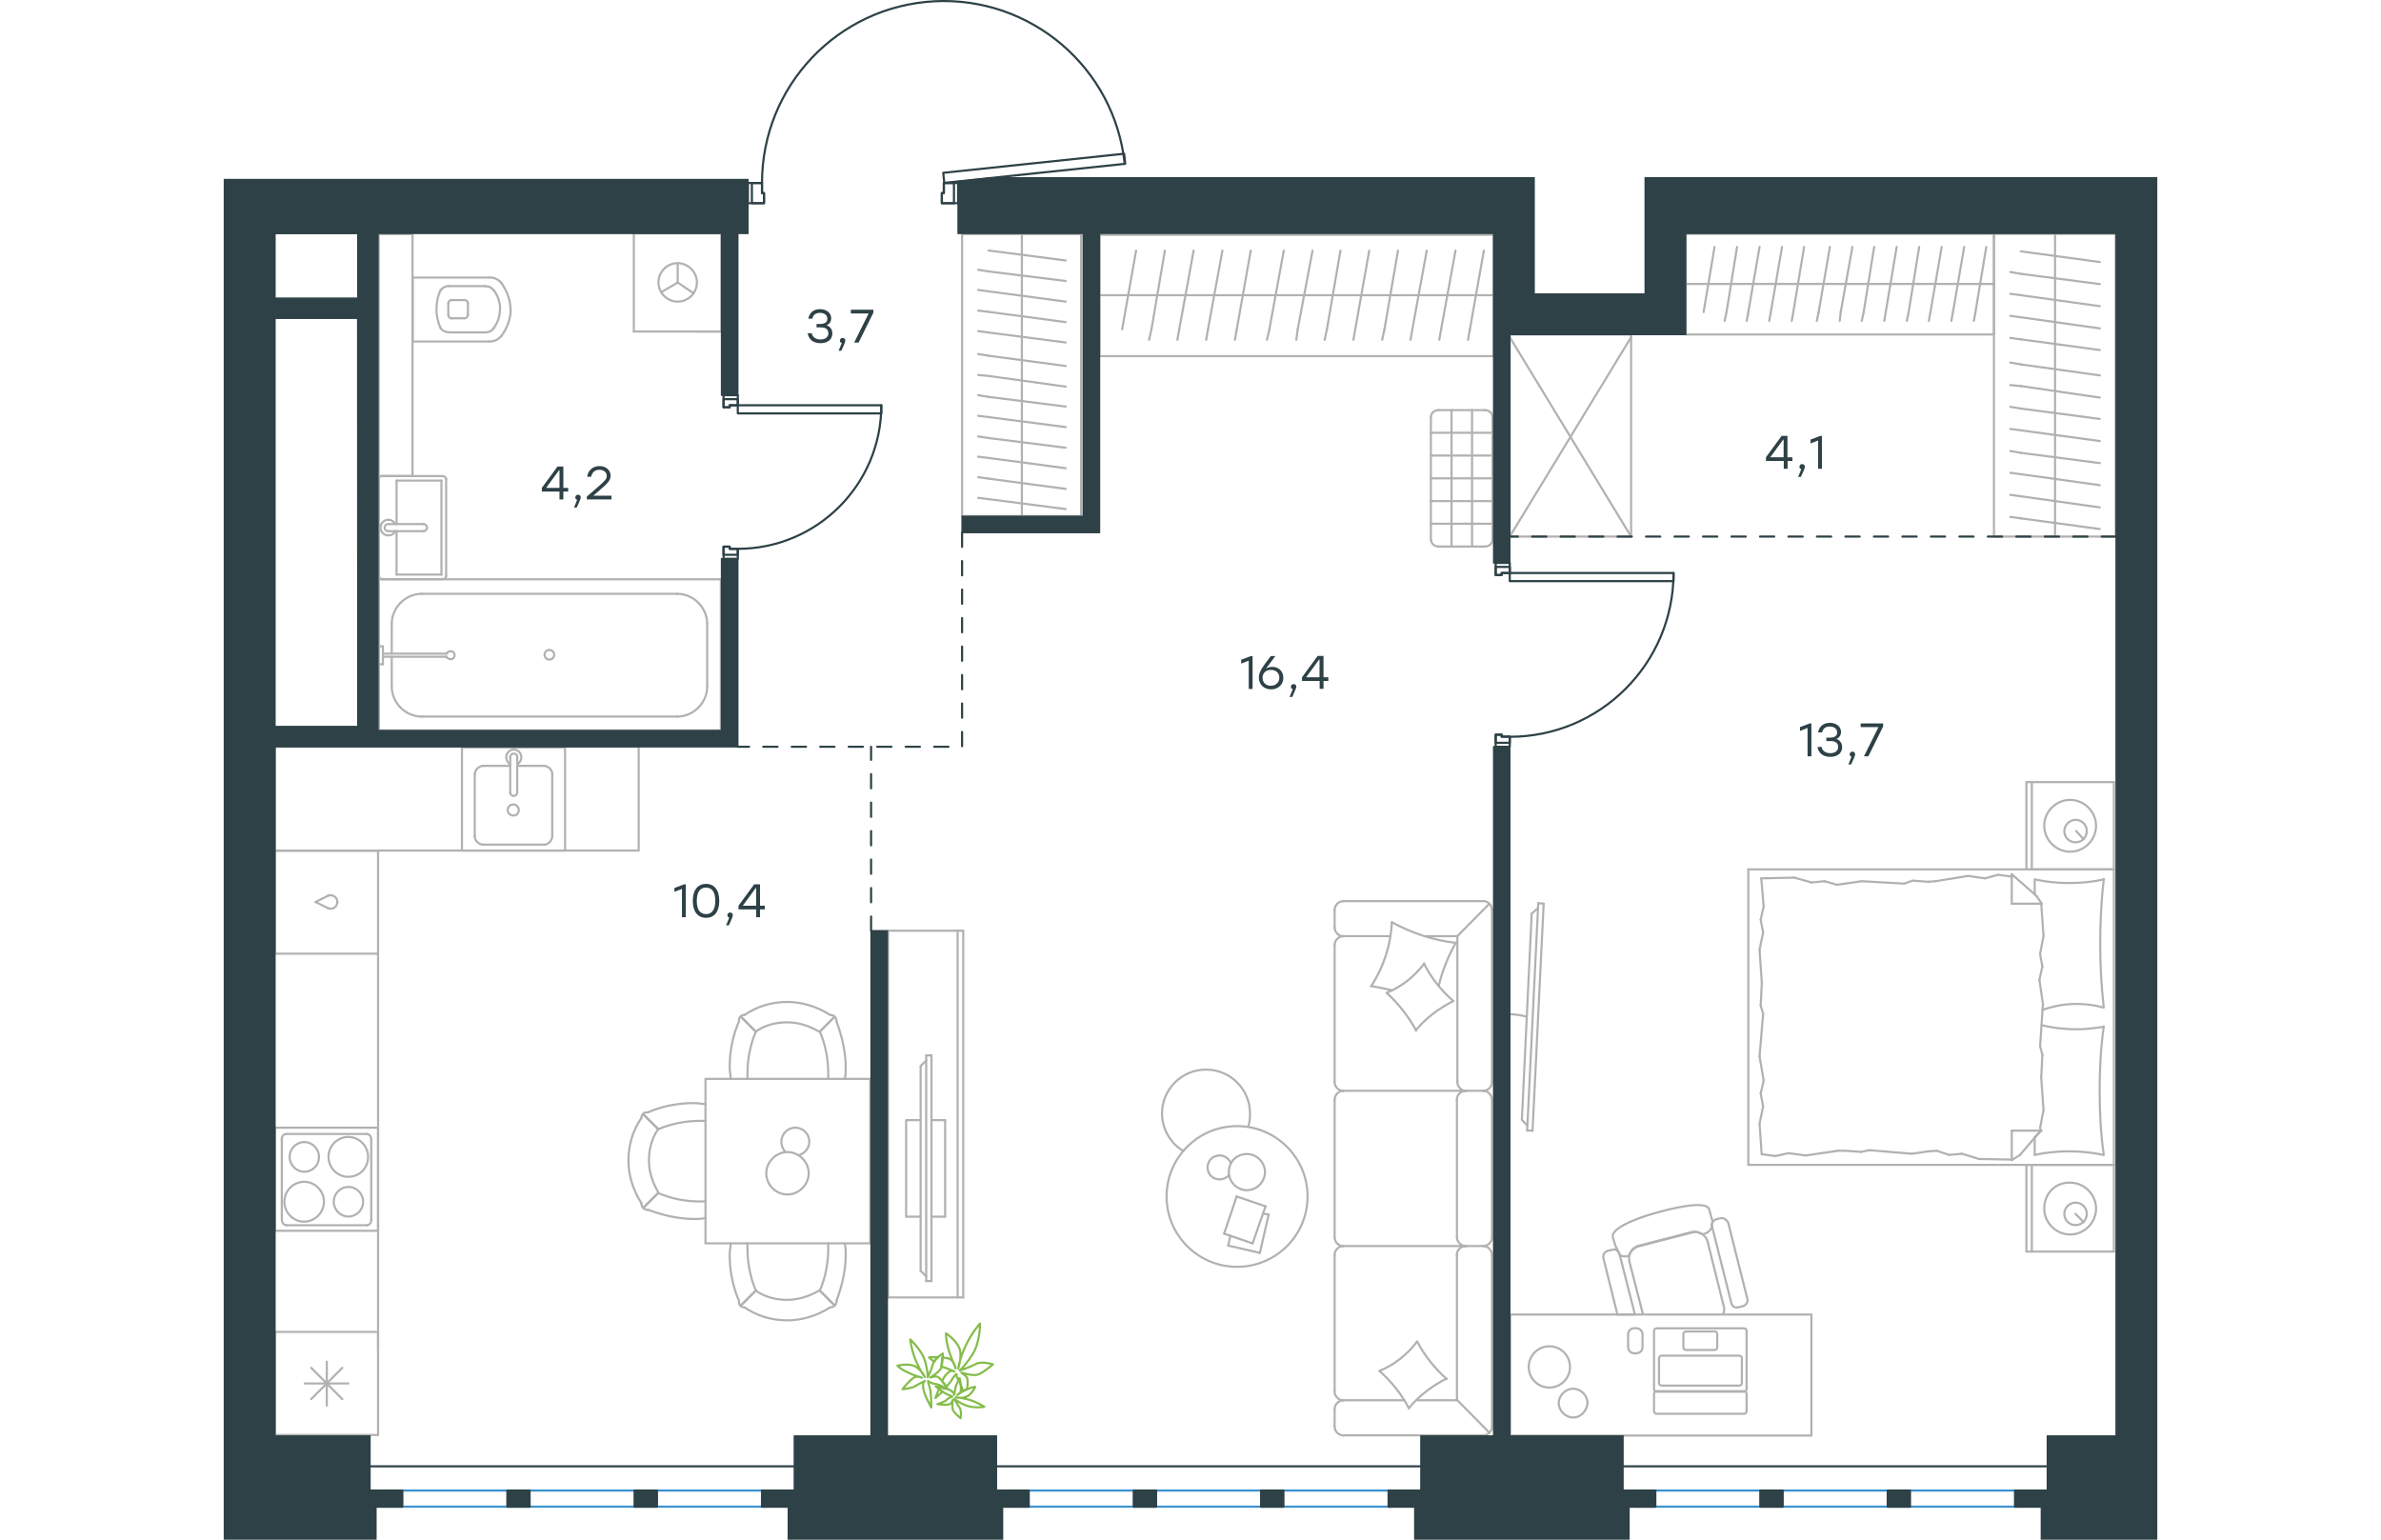 <?xml version="1.0" encoding="utf-8"?>
<!-- Generator: Adobe Illustrator 26.5.0, SVG Export Plug-In . SVG Version: 6.00 Build 0)  -->
<svg version="1.1" id="Слой_1" xmlns="http://www.w3.org/2000/svg" xmlns:xlink="http://www.w3.org/1999/xlink" x="0px" y="0px"
	 viewBox="0 0 1357.8 1081.2" style="enable-background:new 0 0 1357.8 1081.2;" xml:space="preserve" width="883" height="571">
<style type="text/css">
	.st0{fill:none;stroke:#B2B1B0;stroke-width:1.5;stroke-linecap:round;stroke-linejoin:round;stroke-miterlimit:22.926;}
	.st1{fill:none;stroke:#3C93D0;stroke-width:1.5;stroke-linecap:round;stroke-linejoin:round;stroke-miterlimit:22.926;}
	.st2{fill:none;stroke:#2D4146;stroke-width:1.5;stroke-linecap:round;stroke-linejoin:round;stroke-miterlimit:22.926;}
	
		.st3{fill:none;stroke:#2D4146;stroke-width:1.5;stroke-linecap:round;stroke-linejoin:round;stroke-miterlimit:22.926;stroke-dasharray:10,0,0,0,0;}
	.st4{fill:none;stroke:#2D4146;stroke-width:1.5;stroke-linecap:round;stroke-linejoin:round;stroke-miterlimit:10;}
	.st5{fill:none;stroke:#2D4146;stroke-width:1.5;stroke-linecap:round;stroke-linejoin:round;stroke-miterlimit:10;}
	.st6{fill:#2D4146;}
	.st7{fill:#2D4146;stroke:#2D4146;stroke-miterlimit:10;}
	.st8{fill:none;stroke:#84BC4A;stroke-width:1.5;stroke-linecap:round;stroke-linejoin:round;stroke-miterlimit:22.926;}
</style>
<g>
	<g>
		<line class="st0" x1="1327.3" y1="818" x2="1327.3" y2="878.9"/>
		<line class="st0" x1="1265.9" y1="878.9" x2="1265.9" y2="818"/>
		<line class="st0" x1="1265.9" y1="818" x2="1327.3" y2="818"/>
		<line class="st0" x1="1327.3" y1="878.9" x2="1265.9" y2="878.9"/>
		<line class="st0" x1="1300.3" y1="852.4" x2="1306.1" y2="858.2"/>
		<line class="st0" x1="1269.7" y1="878.9" x2="1269.7" y2="818"/>
		<path class="st0" d="M1278.4,848.7c0,9.9,8.3,18.2,18.2,18.2c10,0,18.2-8.3,18.2-18.2s-8.3-18.2-18.2-18.2
			C1286.2,830.1,1278.4,838.3,1278.4,848.7z"/>
		<path class="st0" d="M1292.5,852.4c0,4.6,3.7,7.9,7.9,7.9c4.6,0,7.9-3.7,7.9-7.9c0-4.6-3.7-7.9-7.9-7.9
			C1296.2,844.6,1292.5,847.9,1292.5,852.4z"/>
		<line class="st0" x1="1327.3" y1="610.5" x2="1327.3" y2="818"/>
		<line class="st0" x1="1271.7" y1="628.1" x2="1271.7" y2="617.6"/>
		<line class="st0" x1="1276.3" y1="794" x2="1255.6" y2="794"/>
		<line class="st0" x1="1271.7" y1="798.6" x2="1276.3" y2="794"/>
		<line class="st0" x1="1070.6" y1="610.5" x2="1327.3" y2="610.5"/>
		<line class="st0" x1="1255.6" y1="814.7" x2="1255.6" y2="794"/>
		<line class="st0" x1="1327.3" y1="818" x2="1070.6" y2="818"/>
		<line class="st0" x1="1255.6" y1="613.9" x2="1273" y2="629.2"/>
		<line class="st0" x1="1273" y1="629.2" x2="1276.7" y2="634.6"/>
		<line class="st0" x1="1271.7" y1="811" x2="1271.7" y2="798.9"/>
		<line class="st0" x1="1276.3" y1="634.6" x2="1255.6" y2="634.6"/>
		<line class="st0" x1="1276.3" y1="793.6" x2="1261.4" y2="811"/>
		<line class="st0" x1="1261.4" y1="811" x2="1255.6" y2="814.7"/>
		<line class="st0" x1="1255.6" y1="613.9" x2="1255.6" y2="634.6"/>
		<line class="st0" x1="1079.3" y1="706.2" x2="1080.1" y2="690.1"/>
		<line class="st0" x1="1081.4" y1="758.8" x2="1078.5" y2="741.8"/>
		<line class="st0" x1="1081" y1="777" x2="1079.3" y2="767.9"/>
		<line class="st0" x1="1079.3" y1="767.9" x2="1081.4" y2="758.8"/>
		<line class="st0" x1="1081" y1="712" x2="1079.3" y2="706.2"/>
		<line class="st0" x1="1078.5" y1="741.8" x2="1081" y2="712"/>
		<line class="st0" x1="1080" y1="810.6" x2="1078.5" y2="789.1"/>
		<line class="st0" x1="1078.5" y1="789.1" x2="1081" y2="777"/>
		<line class="st0" x1="1081.4" y1="636.6" x2="1079.7" y2="616.8"/>
		<line class="st0" x1="1081" y1="654.9" x2="1079.3" y2="645.7"/>
		<line class="st0" x1="1079.3" y1="645.7" x2="1081.4" y2="636.6"/>
		<line class="st0" x1="1080.1" y1="690.1" x2="1078.5" y2="666.9"/>
		<line class="st0" x1="1078.5" y1="666.9" x2="1081" y2="654.9"/>
		<line class="st0" x1="1070.6" y1="610.5" x2="1070.6" y2="818"/>
		<path class="st0" d="M1320.2,707.5c-1.7-14.9-2.5-29.8-2.5-45.1c0-14.9,0.8-30.2,2.5-45.1"/>
		<path class="st0" d="M1277.2,709.2c8.3-2.9,15.6-4.2,24.3-4.2c6.2,0,12.4,0.8,18.2,2.5"/>
		<path class="st0" d="M1320.2,617.6c-7.9,1.7-16.2,2.5-24.1,2.5c-8.3,0-16.2-0.8-24.1-2.5"/>
		<path class="st0" d="M1320.2,721.1c-6.2,0.8-12.4,1.7-18.2,1.7c-8.7,0-17-0.8-25.3-2.9"/>
		<line class="st0" x1="1202.9" y1="808.1" x2="1197.1" y2="808.5"/>
		<line class="st0" x1="1220.7" y1="810.2" x2="1211.6" y2="811"/>
		<line class="st0" x1="1211.6" y1="811" x2="1202.9" y2="808.1"/>
		<line class="st0" x1="1255.6" y1="814.3" x2="1232.7" y2="813.9"/>
		<line class="st0" x1="1232.7" y1="813.9" x2="1220.7" y2="810.2"/>
		<line class="st0" x1="1149.8" y1="808.9" x2="1138.6" y2="808.1"/>
		<line class="st0" x1="1197.1" y1="808.5" x2="1185.5" y2="810.2"/>
		<line class="st0" x1="1155.6" y1="807.7" x2="1149.8" y2="808.9"/>
		<line class="st0" x1="1185.5" y1="810.2" x2="1155.6" y2="807.7"/>
		<line class="st0" x1="1138.6" y1="808.1" x2="1133.6" y2="808.1"/>
		<line class="st0" x1="1098.8" y1="809.8" x2="1089.7" y2="811.8"/>
		<line class="st0" x1="1089.7" y1="811.8" x2="1080.5" y2="810.6"/>
		<line class="st0" x1="1133.6" y1="808.1" x2="1110.8" y2="811.4"/>
		<line class="st0" x1="1110.8" y1="811.4" x2="1098.8" y2="809.8"/>
		<line class="st0" x1="1132.8" y1="621.3" x2="1138.6" y2="620.5"/>
		<line class="st0" x1="1115" y1="619.7" x2="1124.1" y2="618.8"/>
		<line class="st0" x1="1124.1" y1="618.8" x2="1132.8" y2="621.3"/>
		<line class="st0" x1="1079.7" y1="616.8" x2="1102.9" y2="616.3"/>
		<line class="st0" x1="1102.9" y1="616.3" x2="1115" y2="619.7"/>
		<line class="st0" x1="1185.9" y1="618.4" x2="1197.1" y2="619.2"/>
		<line class="st0" x1="1138.6" y1="620.5" x2="1150.2" y2="618.8"/>
		<line class="st0" x1="1180.1" y1="620.5" x2="1185.9" y2="618.4"/>
		<line class="st0" x1="1150.2" y1="618.8" x2="1180.1" y2="620.5"/>
		<line class="st0" x1="1197.1" y1="619.2" x2="1202.1" y2="618.8"/>
		<line class="st0" x1="1255.1" y1="615.5" x2="1256" y2="615.5"/>
		<line class="st0" x1="1236.9" y1="616.8" x2="1246" y2="614.3"/>
		<line class="st0" x1="1246" y1="614.3" x2="1255.1" y2="615.5"/>
		<line class="st0" x1="1202.1" y1="618.8" x2="1224.9" y2="615.1"/>
		<line class="st0" x1="1224.9" y1="615.1" x2="1236.9" y2="616.8"/>
		<path class="st0" d="M1320.2,811c-2.1-14.9-2.9-29.8-2.9-45.1c0-14.9,0.8-30.2,2.9-45.1"/>
		<path class="st0" d="M1271.7,811c7.9-1.7,16.2-2.5,24.1-2.5c8.3,0,16.2,0.8,24.1,2.5"/>
		<line class="st0" x1="1277.1" y1="740.6" x2="1276.3" y2="756.7"/>
		<line class="st0" x1="1275" y1="688" x2="1277.5" y2="705"/>
		<line class="st0" x1="1275.5" y1="669.8" x2="1277.1" y2="678.9"/>
		<line class="st0" x1="1277.1" y1="678.9" x2="1275" y2="688"/>
		<line class="st0" x1="1275.5" y1="734.8" x2="1277.1" y2="740.6"/>
		<line class="st0" x1="1277.5" y1="705" x2="1275.5" y2="734.8"/>
		<line class="st0" x1="1276.3" y1="634.6" x2="1277.9" y2="657.3"/>
		<line class="st0" x1="1277.9" y1="657.3" x2="1275.5" y2="669.8"/>
		<line class="st0" x1="1275.5" y1="792" x2="1275.9" y2="794"/>
		<line class="st0" x1="1276.3" y1="756.7" x2="1277.9" y2="779.5"/>
		<line class="st0" x1="1277.9" y1="779.5" x2="1275.5" y2="792"/>
		<line class="st0" x1="1327.3" y1="549.2" x2="1327.3" y2="610.5"/>
		<line class="st0" x1="1265.9" y1="610.5" x2="1265.9" y2="549.2"/>
		<line class="st0" x1="1266.3" y1="549.2" x2="1327.3" y2="549.2"/>
		<line class="st0" x1="1327.3" y1="610.5" x2="1266.3" y2="610.5"/>
		<line class="st0" x1="1300.8" y1="583.6" x2="1306.1" y2="589.4"/>
		<line class="st0" x1="1269.7" y1="610.5" x2="1269.7" y2="549.2"/>
		<path class="st0" d="M1278.4,579.9c0,9.9,8.3,18.2,18.2,18.2c10,0,18.2-8.3,18.2-18.2s-8.3-18.2-18.2-18.2
			C1286.7,561.7,1278.4,569.9,1278.4,579.9z"/>
		<path class="st0" d="M1292.5,583.6c0,4.6,3.7,7.9,7.9,7.9c4.6,0,7.9-3.7,7.9-7.9c0-4.6-3.7-7.9-7.9-7.9
			C1296.2,575.7,1292.5,579.5,1292.5,583.6z"/>
	</g>
	<g>
		<path class="st0" d="M915,713.9c-4.2-1-8.4-1.7-12.6-1.7"/>
		<line class="st0" x1="923.1" y1="634.2" x2="915.3" y2="793.9"/>
		<line class="st0" x1="919.1" y1="794" x2="926.9" y2="634.6"/>
		<line class="st0" x1="926.9" y1="634.6" x2="923.1" y2="634.2"/>
		<line class="st0" x1="911.6" y1="786.3" x2="918.5" y2="641.5"/>
		<line class="st0" x1="915.4" y1="790.5" x2="911.6" y2="786.3"/>
		<line class="st0" x1="918.5" y1="641.5" x2="923" y2="637.7"/>
		<line class="st0" x1="919.1" y1="794" x2="915.3" y2="793.9"/>
	</g>
</g>
<g>
	<path class="st0" d="M945.4,959.9c0-8-6.5-14.5-14.5-14.5s-14.5,6.5-14.5,14.5s6.5,14.5,14.5,14.5S945.4,967.9,945.4,959.9z"/>
	<path class="st0" d="M947.6,995.4c-5.4,0-10.1-4.7-10.1-10.1c0-5.4,4.7-10.1,10.1-10.1c5.4,0,10.1,4.7,10.1,10.1
		C957.3,990.7,953,995.4,947.6,995.4z"/>
	<path class="st0" d="M996.5,922.4l-9.4-36.5c-1.1-5.1,1.8-10.1,6.9-11.2l36.5-9.4c5.1-1.1,10.5,1.8,11.6,6.9l11.2,44.9
		c0.7,2.2,0.4,4-0.4,5.8"/>
	<path class="st0" d="M1056.5,858.7l13.4,53.2c0.7,2.2-0.7,4.7-3.3,5.4l-2.9,0.7c-2.5,0.7-4.7-0.7-5.1-3.3l-13.4-53.2
		c-0.7-2.5,0.7-4.7,3.3-5.4l2.9-0.7C1053.2,855.1,1055.4,856.5,1056.5,858.7z"/>
	<path class="st0" d="M980.2,880.8l10.8,42.3h-12.3l-9.8-39.4c-0.7-2.5,0.7-4.7,3.3-5.4l2.9-0.7C977,876.8,979.1,877.9,980.2,880.8z
		"/>
	<path class="st0" d="M1043.1,849.3l2.5,8.7c-0.7,0.7-0.7,2.2-0.7,4c-0.7,1.4-2.2,3.3-4,4c0,0-0.7,0.4-2.5,0.7
		c-2.5-1.4-4.7-2.2-7.6-1.1l-36.5,9.4c-3.3,0.7-6.9,3.6-7.2,6.6c-1.6,1-6,1.1-6.9-0.8c-2.6-5.3-3-5.6-4.7-11.9
		c-2-7.8,25.5-16,29.6-17C1009.4,850.6,1041.2,841.6,1043.1,849.3z"/>
	<path class="st0" d="M1069.4,978.7V991c0,1.1-1.1,1.8-1.8,1.8h-61.4c-1.1,0-1.8-1.1-1.8-1.8v-12.3c0-1.1,1.1-1.8,1.8-1.8h61.4
		C1068.7,976.9,1069.4,978,1069.4,978.7z"/>
	<path class="st0" d="M1066.1,953.8v17.4c0,1.1-1.1,1.8-1.8,1.8h-54.6c-1.1,0-1.8-1.1-1.8-1.8v-17.4c0-1.1,1.1-1.8,1.8-1.8h54.6
		C1065.4,952.3,1066.1,952.7,1066.1,953.8z"/>
	<path class="st0" d="M1048.8,936.8v9.4c0,1.1-1.1,1.8-1.8,1.8h-20.2c-1.1,0-1.8-1.1-1.8-1.8v-9.4c0-1.1,1.1-1.8,1.8-1.8h20.6
		C1048.1,934.9,1048.8,936,1048.8,936.8z"/>
	<path class="st0" d="M1069.4,934.6v40.9c0,1.1-1.1,1.8-1.8,1.8h-61.4c-1.1,0-1.8-1.1-1.8-1.8v-40.9c0-1.1,1.1-1.8,1.8-1.8h61.4
		C1068.7,932.8,1069.4,933.5,1069.4,934.6z"/>
	<rect x="903.4" y="923.1" class="st0" width="211.5" height="85"/>
	<path class="st0" d="M992,950.3h-1.5c-2.4,0-4.3-1.9-4.3-4.3v-9c0-2.4,1.9-4.3,4.3-4.3h1.5c2.4,0,4.3,1.9,4.3,4.3v9
		C996.4,948.4,994.4,950.3,992,950.3z"/>
</g>
<g>
	<line class="st0" x1="1026.7" y1="199.4" x2="1115.1" y2="199.4"/>
	<line class="st0" x1="1101.1" y1="225.3" x2="1102.2" y2="219.2"/>
	<line class="st0" x1="1102.2" y1="219.2" x2="1109.8" y2="173.4"/>
	<line class="st0" x1="1085.3" y1="225.3" x2="1086.4" y2="219.2"/>
	<line class="st0" x1="1086.4" y1="219.2" x2="1094.3" y2="173.4"/>
	<line class="st0" x1="1069.5" y1="225.3" x2="1070.6" y2="219.2"/>
	<line class="st0" x1="1070.6" y1="219.2" x2="1078.5" y2="173.4"/>
	<line class="st0" x1="1054" y1="225.3" x2="1055.3" y2="219.2"/>
	<line class="st0" x1="1055.3" y1="219.2" x2="1062.7" y2="173.4"/>
	<line class="st0" x1="1039.2" y1="219.2" x2="1046.9" y2="173.4"/>
	<rect x="1026.7" y="164.2" class="st0" width="216.4" height="70.7"/>
	<line class="st0" x1="1115.1" y1="199.4" x2="1243.1" y2="199.4"/>
	<line class="st0" x1="1229" y1="225.3" x2="1230.1" y2="219.2"/>
	<line class="st0" x1="1230.1" y1="219.2" x2="1237.7" y2="173.4"/>
	<line class="st0" x1="1213.2" y1="225.3" x2="1214.3" y2="219.2"/>
	<line class="st0" x1="1214.3" y1="219.2" x2="1222.2" y2="173.4"/>
	<line class="st0" x1="1197.4" y1="225.3" x2="1198.5" y2="219.2"/>
	<line class="st0" x1="1198.5" y1="219.2" x2="1206.4" y2="173.4"/>
	<line class="st0" x1="1181.9" y1="225.3" x2="1183.2" y2="219.2"/>
	<line class="st0" x1="1183.2" y1="219.2" x2="1190.6" y2="173.4"/>
	<line class="st0" x1="1166.1" y1="225.3" x2="1167.1" y2="219.2"/>
	<line class="st0" x1="1167.1" y1="219.2" x2="1174.8" y2="173.4"/>
	<line class="st0" x1="1150.3" y1="225.3" x2="1151.6" y2="219.2"/>
	<line class="st0" x1="1151.6" y1="219.2" x2="1159" y2="173.4"/>
	<line class="st0" x1="1134.8" y1="225.3" x2="1135.5" y2="219.2"/>
	<line class="st0" x1="1135.5" y1="219.2" x2="1143.7" y2="173.4"/>
	<line class="st0" x1="1120" y1="219.2" x2="1127.9" y2="173.4"/>
	<line class="st0" x1="1118.7" y1="225.3" x2="1120" y2="219.2"/>
</g>
<g>
	<line class="st0" x1="1286" y1="164.2" x2="1286" y2="251.1"/>
	<line class="st0" x1="1254.6" y1="237.3" x2="1262" y2="238.3"/>
	<line class="st0" x1="1262" y1="238.3" x2="1317.4" y2="245.8"/>
	<line class="st0" x1="1254.6" y1="221.8" x2="1262" y2="222.8"/>
	<line class="st0" x1="1262" y1="222.8" x2="1317.4" y2="230.6"/>
	<line class="st0" x1="1254.6" y1="206.3" x2="1262" y2="207.3"/>
	<line class="st0" x1="1262" y1="207.3" x2="1317.4" y2="215"/>
	<line class="st0" x1="1254.6" y1="191" x2="1262" y2="192.3"/>
	<line class="st0" x1="1262" y1="192.3" x2="1317.4" y2="199.5"/>
	<line class="st0" x1="1262" y1="176.5" x2="1317.4" y2="184"/>
	<rect x="1243.1" y="164.2" class="st0" width="85.5" height="212.6"/>
	<line class="st0" x1="1286" y1="251.1" x2="1286" y2="376.8"/>
	<line class="st0" x1="1254.6" y1="363" x2="1262" y2="364"/>
	<line class="st0" x1="1262" y1="364" x2="1317.4" y2="371.5"/>
	<line class="st0" x1="1254.6" y1="347.5" x2="1262" y2="348.5"/>
	<line class="st0" x1="1262" y1="348.5" x2="1317.4" y2="356.3"/>
	<line class="st0" x1="1254.6" y1="332" x2="1262" y2="333"/>
	<line class="st0" x1="1262" y1="333" x2="1317.4" y2="340.7"/>
	<line class="st0" x1="1254.6" y1="316.7" x2="1262" y2="318"/>
	<line class="st0" x1="1262" y1="318" x2="1317.4" y2="325.2"/>
	<line class="st0" x1="1254.6" y1="301.2" x2="1262" y2="302.2"/>
	<line class="st0" x1="1262" y1="302.2" x2="1317.4" y2="309.7"/>
	<line class="st0" x1="1254.6" y1="285.7" x2="1262" y2="286.9"/>
	<line class="st0" x1="1262" y1="286.9" x2="1317.4" y2="294.2"/>
	<line class="st0" x1="1254.6" y1="270.4" x2="1262" y2="271.1"/>
	<line class="st0" x1="1262" y1="271.1" x2="1317.4" y2="279.2"/>
	<line class="st0" x1="1262" y1="255.9" x2="1317.4" y2="263.6"/>
	<line class="st0" x1="1254.6" y1="254.6" x2="1262" y2="255.9"/>
</g>
<g>
	<rect x="903.1" y="234.9" class="st0" width="85.2" height="141.9"/>
	<line class="st0" x1="903.1" y1="376.8" x2="988.3" y2="236.8"/>
	<line class="st0" x1="903.1" y1="236.8" x2="988.3" y2="376.8"/>
</g>
<g>
	<line class="st0" x1="727.6" y1="879.8" x2="705.4" y2="874.7"/>
	<line class="st0" x1="705.4" y1="874.7" x2="706.9" y2="867.8"/>
	<line class="st0" x1="729.8" y1="852.2" x2="733.8" y2="852.9"/>
	<line class="st0" x1="733.8" y1="852.9" x2="727.6" y2="879.8"/>
	<line class="st0" x1="722.5" y1="873.2" x2="702.5" y2="866.3"/>
	<line class="st0" x1="702.5" y1="866.3" x2="711.3" y2="840.2"/>
	<line class="st0" x1="711.3" y1="840.2" x2="731.6" y2="847.1"/>
	<line class="st0" x1="731.6" y1="847.1" x2="722.5" y2="873.2"/>
	<ellipse class="st0" cx="711.6" cy="840.2" rx="49.5" ry="49.4"/>
	<path class="st0" d="M705.8,823.1c0,6.9,5.8,12.7,12.7,12.7s12.7-5.8,12.7-12.7s-5.8-12.7-12.7-12.7
		C711.3,810.4,705.8,815.8,705.8,823.1z"/>
	<path class="st0" d="M705.8,825.3c-1.5,1.8-4,2.9-6.5,2.9c-4.7,0-8.4-3.6-8.4-8.4c0-4.7,3.6-8.4,8.4-8.4c3.6,0,6.5,2.2,8,5.4"/>
	<path class="st0" d="M673.8,808.2c-9.1-5.4-14.9-15.6-14.9-26.2c0-17.1,13.8-30.9,30.9-30.9c17.1,0,30.9,13.8,30.9,30.9
		c0,3-0.3,6.1-1.2,9.1"/>
</g>
<g>
	<g>
		<line class="st0" x1="515.4" y1="911.1" x2="515.4" y2="653.6"/>
		<polyline class="st0" points="519.3,653.6 466.5,653.6 466.5,911.1 519.3,911.1 		"/>
		<line class="st0" x1="519.3" y1="911.1" x2="519.3" y2="653.6"/>
	</g>
	<g>
		<polyline class="st0" points="489.4,786.6 479.2,786.6 479.2,854.4 489.4,854.4 		"/>
		<line class="st0" x1="497" y1="854.4" x2="506.6" y2="854.4"/>
		<line class="st0" x1="506.6" y1="854.4" x2="506.6" y2="786.6"/>
		<line class="st0" x1="506.6" y1="786.6" x2="497" y2="786.6"/>
		<line class="st0" x1="497" y1="899.6" x2="493.3" y2="899.6"/>
		<line class="st0" x1="489.4" y1="748.6" x2="493.3" y2="744.7"/>
		<line class="st0" x1="493.3" y1="896.3" x2="489.4" y2="892.4"/>
		<line class="st0" x1="493.3" y1="741.1" x2="493.3" y2="899.6"/>
		<line class="st0" x1="497" y1="899.6" x2="497" y2="741.1"/>
		<line class="st0" x1="497" y1="741.1" x2="493.3" y2="741.1"/>
		<line class="st0" x1="489.4" y1="892.4" x2="489.4" y2="748.6"/>
	</g>
</g>
<g>
	<line class="st0" x1="884.5" y1="632.8" x2="786.3" y2="632.8"/>
	<line class="st0" x1="780.1" y1="772.2" x2="780.1" y2="868.9"/>
	<line class="st0" x1="780.1" y1="881.2" x2="780.1" y2="977.2"/>
	<line class="st0" x1="890.6" y1="1001.8" x2="890.6" y2="881.2"/>
	<line class="st0" x1="780.1" y1="638.9" x2="780.1" y2="651.3"/>
	<line class="st0" x1="786.3" y1="657.4" x2="819.3" y2="657.4"/>
	<line class="st0" x1="866.3" y1="657.4" x2="866.3" y2="759.9"/>
	<line class="st0" x1="866.3" y1="983.3" x2="837.7" y2="983.3"/>
	<line class="st0" x1="780.1" y1="989.5" x2="780.1" y2="1001.8"/>
	<line class="st0" x1="786.3" y1="1007.9" x2="884.5" y2="1007.9"/>
	<line class="st0" x1="888.5" y1="634.9" x2="866.3" y2="657.4"/>
	<line class="st0" x1="866.3" y1="983.3" x2="888.8" y2="1006.1"/>
	<line class="st0" x1="872.1" y1="766" x2="884.5" y2="766"/>
	<line class="st0" x1="786.3" y1="875" x2="872.1" y2="875"/>
	<line class="st0" x1="786.3" y1="766" x2="872.1" y2="766"/>
	<line class="st0" x1="872.1" y1="875" x2="884.5" y2="875"/>
	<line class="st0" x1="780.1" y1="663.6" x2="780.1" y2="759.9"/>
	<line class="st0" x1="890.6" y1="759.9" x2="890.6" y2="638.9"/>
	<line class="st0" x1="866" y1="772.2" x2="866" y2="868.9"/>
	<line class="st0" x1="890.6" y1="868.9" x2="890.6" y2="772.2"/>
	<line class="st0" x1="866" y1="881.2" x2="866" y2="983.3"/>
	<line class="st0" x1="829" y1="983.3" x2="786.3" y2="983.3"/>
	<line class="st0" x1="843.8" y1="657.4" x2="866.3" y2="657.4"/>
	<path class="st0" d="M890.6,638.9c0-3.3-2.9-6.2-6.2-6.2"/>
	<path class="st0" d="M884.5,1007.9c3.3,0,6.2-2.9,6.2-6.2"/>
	<path class="st0" d="M780.1,977.2c0,3.3,2.9,6.2,6.2,6.2"/>
	<path class="st0" d="M786.3,632.8c-3.3,0-6.2,2.9-6.2,6.2"/>
	<path class="st0" d="M780.1,651.3c0,3.3,2.9,6.2,6.2,6.2"/>
	<path class="st0" d="M786.3,657.4c-3.3,0-6.2,2.9-6.2,6.2"/>
	<path class="st0" d="M780.1,868.9c0,3.3,2.9,6.2,6.2,6.2"/>
	<path class="st0" d="M786.3,766c-3.3,0-6.2,2.9-6.2,6.2"/>
	<path class="st0" d="M780.1,759.9c0,3.3,2.9,6.2,6.2,6.2"/>
	<path class="st0" d="M786.3,983.3c-3.3,0-6.2,2.9-6.2,6.2"/>
	<path class="st0" d="M780.1,1001.8c0,3.3,2.9,6.2,6.2,6.2"/>
	<path class="st0" d="M866.3,759.9c0,3.3,2.9,6.2,6.2,6.2"/>
	<path class="st0" d="M884.5,766c3.3,0,6.2-2.9,6.2-6.2"/>
	<path class="st0" d="M872.1,766c-3.3,0-6.2,2.9-6.2,6.2"/>
	<path class="st0" d="M890.6,772.2c0-3.3-2.9-6.2-6.2-6.2"/>
	<path class="st0" d="M866,868.9c0,3.3,3.1,6.2,6.5,6.2"/>
	<path class="st0" d="M884.5,875c3.3,0,6.2-2.9,6.2-6.2"/>
	<path class="st0" d="M872.1,875c-3.3,0-6.2,2.9-6.2,6.2"/>
	<path class="st0" d="M890.6,881.2c0-3.3-2.9-6.2-6.2-6.2"/>
	<path class="st0" d="M832.3,989.1c-5.1-10.1-12.3-18.8-20.7-26.4"/>
	<path class="st0" d="M811.6,962.7c10.5-4.3,19.6-11.6,26.4-20.6"/>
	<path class="st0" d="M838.1,942c5.1,10.1,12.3,18.8,20.7,26.4"/>
	<path class="st0" d="M858.7,968.1c-10.1,5.1-19.2,11.9-26.4,20.6"/>
	<path class="st0" d="M837.4,723.7c-5.4-9.8-12.3-18.8-20.7-26.4"/>
	<path class="st0" d="M816.7,697.2c10.5-4.3,19.6-11.6,26.4-20.6"/>
	<path class="st0" d="M842.8,676.6c5.1,10.1,12,18.8,20.7,26.4"/>
	<path class="st0" d="M863.4,703c-10.1,5.1-19.2,11.9-26.4,20.6"/>
	<path class="st0" d="M820.3,695.4c-4.7-1.1-9.8-2.2-14.5-2.9"/>
	<path class="st0" d="M805.8,692.5c8.7-13.4,13.8-29,14.5-44.9"/>
	<path class="st0" d="M820.3,647.6c13.8,7.6,29,12.7,44.9,14.5"/>
	<path class="st0" d="M865.2,662.1c-5.4,9.4-9.4,19.6-12,30.1"/>
	<path class="st0" d="M786.3,875c-3.3,0-6.2,2.9-6.2,6.2"/>
</g>
<g>
	<rect x="338.3" y="757.6" class="st0" width="115.7" height="115.5"/>
	<path class="st0" d="M373.6,724.4c6.5-4.6,14.3-6.5,22.2-6.5c7.8,0,15.6,2.6,22.2,6.5"/>
	<path class="st0" d="M356,757.6c0-2.6-0.7-5.2-0.7-7.8c0-11.1,2-22.1,6.5-32.5"/>
	<path class="st0" d="M430.3,717.3c3.9,10.4,6.5,21.5,6.5,32.5c0,2.6,0,5.2-0.7,7.8"/>
	<path class="st0" d="M367.8,757.6c0-1.3,0-2.6,0-3.9c0-9.8,2-20.2,5.9-29.3"/>
	<path class="st0" d="M418.6,724.4c3.9,9.1,5.9,18.9,5.9,29.3c0,1.3,0,2.6,0,3.9"/>
	<path class="st0" d="M365.8,712.7c8.5-5.9,18.9-9.1,30-9.1c10.4,0,20.9,3.3,30,9.1"/>
	<line class="st0" x1="373.6" y1="724.4" x2="363.2" y2="714"/>
	<line class="st0" x1="418.6" y1="724.4" x2="429" y2="714"/>
	<line class="st0" x1="373.6" y1="724.4" x2="363.2" y2="714"/>
	<line class="st0" x1="418.6" y1="724.4" x2="429" y2="714"/>
	<path class="st0" d="M425.8,712.7c2.6,0,4.6,2,4.6,4.6"/>
	<path class="st0" d="M361.9,717.3c-0.5-2.6,1.3-4.6,3.9-4.6"/>
	<path class="st0" d="M373.6,906.3c6.5,4.6,14.3,6.5,22.2,6.5c7.8,0,15.6-2.6,22.2-6.5"/>
	<path class="st0" d="M356,873.1c0,2.6-0.7,5.2-0.7,7.8c0,11.1,2,22.1,6.5,32.5"/>
	<path class="st0" d="M430.3,913.5c3.9-10.4,6.5-21.5,6.5-32.5c0-2.6,0-5.2-0.7-7.8"/>
	<path class="st0" d="M367.8,873.1c0,1.3,0,2.6,0,3.9c0,9.8,2,20.2,5.9,29.3"/>
	<path class="st0" d="M418.6,906.3c3.9-9.1,5.9-18.9,5.9-29.3c0-1.3,0-2.6,0-3.9"/>
	<path class="st0" d="M365.8,918.1c8.5,5.9,18.9,9.1,30,9.1c10.4,0,20.9-3.3,30-9.1"/>
	<line class="st0" x1="373.6" y1="906.3" x2="363.2" y2="916.7"/>
	<line class="st0" x1="418.6" y1="906.3" x2="429" y2="916.7"/>
	<line class="st0" x1="373.6" y1="906.3" x2="363.2" y2="916.7"/>
	<line class="st0" x1="418.6" y1="906.3" x2="429" y2="916.7"/>
	<path class="st0" d="M425.8,918.1c2.6,0,4.6-2,4.6-4.6"/>
	<path class="st0" d="M361.9,913.5c-0.5,2.6,1.3,4.6,3.9,4.6"/>
	<path class="st0" d="M305.1,792.9c-4.6,6.5-6.5,14.3-6.5,22.1s2.6,15.6,6.5,22.1"/>
	<path class="st0" d="M338.3,775.3c-2.6,0-5.2-0.7-7.8-0.7c-11.1,0-22.2,2-32.6,6.5"/>
	<path class="st0" d="M297.9,849.5c10.4,3.9,21.5,6.5,32.6,6.5c2.6,0,5.2,0,7.8-0.7"/>
	<path class="st0" d="M338.3,787.1c-1.3,0-2.6,0-3.9,0c-9.8,0-20.2,2-29.3,5.9"/>
	<path class="st0" d="M305.1,837.8c9.1,3.9,18.9,5.9,29.3,5.9c1.3,0,2.6,0,3.9,0"/>
	<path class="st0" d="M293.3,785.1c-5.9,8.5-9.1,18.9-9.1,29.9c0,10.4,3.3,20.8,9.1,29.9"/>
	<line class="st0" x1="305.1" y1="792.9" x2="294.6" y2="782.5"/>
	<line class="st0" x1="305.1" y1="837.8" x2="294.6" y2="848.2"/>
	<line class="st0" x1="305.1" y1="792.9" x2="294.6" y2="782.5"/>
	<line class="st0" x1="305.1" y1="837.8" x2="294.6" y2="848.2"/>
	<path class="st0" d="M293.3,845c0,2.6,2,4.6,4.6,4.6"/>
	<path class="st0" d="M297.9,781.2c-2.6-0.5-4.6,1.3-4.6,3.9"/>
	<path class="st0" d="M395.9,838.8c8,0,14.9-6.9,14.9-14.9s-6.9-14.9-14.9-14.9s-14.9,6.9-14.9,14.9
		C381,832.3,387.9,838.8,395.9,838.8z"/>
	<path class="st0" d="M394.5,809c-1.8-1.8-2.9-4.4-2.9-7.3c0-5.4,4.4-9.8,9.8-9.8c5.5,0,9.8,4.4,9.8,9.8c0,4.4-2.9,8-6.9,9.4"/>
</g>
<g>
	<line class="st0" x1="108.4" y1="935.3" x2="108.4" y2="1007.7"/>
	<line class="st0" x1="72.4" y1="956.2" x2="72.4" y2="987.1"/>
	<line class="st0" x1="61.4" y1="982.5" x2="83.3" y2="960.5"/>
	<line class="st0" x1="61.4" y1="960.5" x2="83.3" y2="982.5"/>
	<line class="st0" x1="56.9" y1="971.5" x2="87.6" y2="971.5"/>
	<line class="st0" x1="108.4" y1="1007.7" x2="36" y2="1007.7"/>
	<line class="st0" x1="36" y1="935.3" x2="36" y2="1007.7"/>
	<line class="st0" x1="108.4" y1="935.3" x2="36" y2="935.3"/>
</g>
<g>
	<rect x="167.3" y="524.9" class="st0" width="72.4" height="72.4"/>
	<line class="st0" x1="206.1" y1="556.4" x2="206.1" y2="532.1"/>
	<line class="st0" x1="201.2" y1="537.8" x2="182.2" y2="537.8"/>
	<line class="st0" x1="182.2" y1="593.1" x2="224.8" y2="593.1"/>
	<line class="st0" x1="224.8" y1="537.8" x2="206.1" y2="537.8"/>
	<line class="st0" x1="230.7" y1="587.1" x2="230.7" y2="543.9"/>
	<line class="st0" x1="201.2" y1="532.1" x2="201.2" y2="556.4"/>
	<line class="st0" x1="176.3" y1="543.9" x2="176.3" y2="587.1"/>
	<path class="st0" d="M206.1,556.4L206.1,556.4c0,1.4-1.1,2.5-2.5,2.5s-2.5-1.1-2.5-2.5"/>
	<path class="st0" d="M176.3,543.9c0-3.2,2.8-6.1,6-6.1"/>
	<path class="st0" d="M201.2,536.7c-1.8-1.1-2.8-2.9-2.8-5c0-2.9,2.5-5.4,5.3-5.4s5.3,2.5,5.3,5.4c0,2.1-1.1,3.9-2.8,5"/>
	<path class="st0" d="M230.7,587.1c0,3.2-2.8,6.1-6,6.1"/>
	<path class="st0" d="M224.8,537.8c3.2,0,6,2.9,6,6.1"/>
	<path class="st0" d="M182.2,593.1c-3.2,0-6-2.9-6-6.1"/>
	<path class="st0" d="M201.2,532.1v-0.4c0-1.4,1.1-2.5,2.5-2.5s2.5,1.1,2.5,2.5v0.4"/>
	<path class="st0" d="M207.2,568.8c0-2.1-1.8-3.9-3.9-3.9c-2.1,0-3.9,1.8-3.9,3.9c0,2.1,1.8,3.9,3.9,3.9
		C205.8,572.8,207.2,571,207.2,568.8z"/>
</g>
<g>
	<path class="st0" d="M66.9,812.4c0-5.7-4.6-10.4-10.3-10.4s-10.3,4.7-10.3,10.4s4.6,10.4,10.3,10.4
		C62.2,822.8,66.9,818.5,66.9,812.4z"/>
	<path class="st0" d="M70.4,843.9c0-7.5-6.1-14-13.9-14c-7.5,0-13.9,6.1-13.9,14c0,7.5,6.1,14,13.9,14
		C64,857.9,70.4,851.5,70.4,843.9z"/>
	<path class="st0" d="M97.9,843.9c0-5.7-4.6-10.4-10.3-10.4c-5.7,0-10.3,4.7-10.3,10.4s4.6,10.4,10.3,10.4
		C93.2,854.3,97.9,849.7,97.9,843.9z"/>
	<path class="st0" d="M101.4,812.4c0-7.5-6.1-14-13.9-14c-7.5,0-13.9,6.1-13.9,14c0,7.5,6.1,14,13.9,14S101.4,820.3,101.4,812.4z"/>
	<line class="st0" x1="40.8" y1="856.8" x2="40.8" y2="799.9"/>
	<line class="st0" x1="100.4" y1="860.4" x2="44.1" y2="860.4"/>
	<line class="st0" x1="103.6" y1="799.9" x2="103.6" y2="856.8"/>
	<line class="st0" x1="44.1" y1="796.3" x2="100.4" y2="796.3"/>
	<path class="st0" d="M103.6,856.8L103.6,856.8c0,2.1-1.4,3.6-3.2,3.6"/>
	<path class="st0" d="M40.8,799.9L40.8,799.9c0-2.1,1.4-3.6,3.2-3.6"/>
	<path class="st0" d="M44.1,860.4L44.1,860.4c-1.8,0-3.2-1.8-3.2-3.6"/>
	<path class="st0" d="M100.4,796.3L100.4,796.3c1.8,0,3.2,1.8,3.2,3.6"/>
	<rect x="36" y="791.9" class="st0" width="72.4" height="72.4"/>
</g>
<g>
	<rect x="36" y="597.4" class="st0" width="72.4" height="72.3"/>
	<line class="st0" x1="64.5" y1="633.4" x2="73.1" y2="637.7"/>
	<line class="st0" x1="73.1" y1="629.1" x2="64.5" y2="633.4"/>
	<path class="st0" d="M73.1,629.1c0.7-0.4,1.4-0.4,2.1-0.4c2.5,0,4.6,2.1,4.6,4.6"/>
	<path class="st0" d="M73.1,637.7c0.7,0.4,1.4,0.4,2.1,0.4c2.5,0,4.6-2.1,4.6-4.6"/>
</g>
<rect x="36" y="524.4" class="st0" width="255.4" height="72.9"/>
<line class="st0" x1="108.4" y1="669.7" x2="108.4" y2="948.1"/>
<g>
	<line class="st0" x1="614.9" y1="207.3" x2="728.1" y2="207.3"/>
	<line class="st0" x1="710.1" y1="238.6" x2="711.4" y2="231.2"/>
	<line class="st0" x1="711.4" y1="231.2" x2="721.2" y2="176"/>
	<line class="st0" x1="689.9" y1="238.6" x2="691.2" y2="231.2"/>
	<line class="st0" x1="691.2" y1="231.2" x2="701.3" y2="176"/>
	<line class="st0" x1="669.7" y1="238.6" x2="671" y2="231.2"/>
	<line class="st0" x1="671" y1="231.2" x2="681.1" y2="176"/>
	<line class="st0" x1="649.8" y1="238.6" x2="651.5" y2="231.2"/>
	<line class="st0" x1="651.5" y1="231.2" x2="660.9" y2="176"/>
	<line class="st0" x1="630.9" y1="231.2" x2="640.7" y2="176"/>
	<rect x="614.9" y="164.9" class="st0" width="276.9" height="85.2"/>
	<line class="st0" x1="728.1" y1="207.3" x2="891.8" y2="207.3"/>
	<line class="st0" x1="873.8" y1="238.6" x2="875.1" y2="231.2"/>
	<line class="st0" x1="875.1" y1="231.2" x2="884.9" y2="176"/>
	<line class="st0" x1="853.6" y1="238.6" x2="854.9" y2="231.2"/>
	<line class="st0" x1="854.9" y1="231.2" x2="865" y2="176"/>
	<line class="st0" x1="833.4" y1="238.6" x2="834.7" y2="231.2"/>
	<line class="st0" x1="834.7" y1="231.2" x2="844.8" y2="176"/>
	<line class="st0" x1="813.5" y1="238.6" x2="815.1" y2="231.2"/>
	<line class="st0" x1="815.1" y1="231.2" x2="824.6" y2="176"/>
	<line class="st0" x1="793.3" y1="238.6" x2="794.6" y2="231.2"/>
	<line class="st0" x1="794.6" y1="231.2" x2="804.4" y2="176"/>
	<line class="st0" x1="773.1" y1="238.6" x2="774.7" y2="231.2"/>
	<line class="st0" x1="774.7" y1="231.2" x2="784.2" y2="176"/>
	<line class="st0" x1="753.2" y1="238.6" x2="754.2" y2="231.2"/>
	<line class="st0" x1="754.2" y1="231.2" x2="764.6" y2="176"/>
	<line class="st0" x1="734.3" y1="231.2" x2="744.4" y2="176"/>
	<line class="st0" x1="732.6" y1="238.6" x2="734.3" y2="231.2"/>
</g>
<g>
	<line class="st0" x1="853.2" y1="288" x2="885.6" y2="288"/>
	<line class="st0" x1="891" y1="292.8" x2="891" y2="379"/>
	<line class="st0" x1="885.6" y1="383.8" x2="853.2" y2="383.8"/>
	<line class="st0" x1="847.7" y1="379" x2="847.7" y2="292.8"/>
	<line class="st0" x1="891" y1="367.8" x2="847.7" y2="367.8"/>
	<line class="st0" x1="862.2" y1="383.8" x2="862.2" y2="287.9"/>
	<line class="st0" x1="876.6" y1="383.8" x2="876.6" y2="287.9"/>
	<line class="st0" x1="891" y1="303.9" x2="847.7" y2="303.9"/>
	<line class="st0" x1="891" y1="319.9" x2="847.7" y2="319.9"/>
	<line class="st0" x1="891" y1="335.9" x2="847.7" y2="335.9"/>
	<line class="st0" x1="891" y1="351.9" x2="847.7" y2="351.9"/>
	<path class="st0" d="M885.6,288c3,0,5.4,2.1,5.4,4.8"/>
	<path class="st0" d="M853.2,383.8c-3,0-5.4-2.1-5.4-4.8"/>
	<path class="st0" d="M891,379c0,2.6-2.4,4.8-5.4,4.8"/>
	<path class="st0" d="M847.7,292.8c0-2.6,2.4-4.8,5.4-4.8"/>
</g>
<g>
	<line class="st0" x1="560.5" y1="164.4" x2="560.5" y2="245.4"/>
	<line class="st0" x1="529.8" y1="232.5" x2="537.1" y2="233.5"/>
	<line class="st0" x1="537.1" y1="233.5" x2="591.2" y2="240.5"/>
	<line class="st0" x1="529.8" y1="218.1" x2="537.1" y2="219"/>
	<line class="st0" x1="537.1" y1="219" x2="591.2" y2="226.2"/>
	<line class="st0" x1="529.8" y1="203.6" x2="537.1" y2="204.6"/>
	<line class="st0" x1="537.1" y1="204.6" x2="591.2" y2="211.8"/>
	<line class="st0" x1="529.8" y1="189.4" x2="537.1" y2="190.6"/>
	<line class="st0" x1="537.1" y1="190.6" x2="591.2" y2="197.3"/>
	<line class="st0" x1="537.1" y1="175.9" x2="591.2" y2="182.9"/>
	<rect x="518.5" y="164.4" class="st0" width="83.6" height="198"/>
	<line class="st0" x1="560.5" y1="245.4" x2="560.5" y2="362.4"/>
	<line class="st0" x1="529.8" y1="349.6" x2="537.1" y2="350.5"/>
	<line class="st0" x1="537.1" y1="350.5" x2="591.2" y2="357.5"/>
	<line class="st0" x1="529.8" y1="335.1" x2="537.1" y2="336.1"/>
	<line class="st0" x1="537.1" y1="336.1" x2="591.2" y2="343.3"/>
	<line class="st0" x1="529.8" y1="320.7" x2="537.1" y2="321.6"/>
	<line class="st0" x1="537.1" y1="321.6" x2="591.2" y2="328.8"/>
	<line class="st0" x1="529.8" y1="306.5" x2="537.1" y2="307.6"/>
	<line class="st0" x1="537.1" y1="307.6" x2="591.2" y2="314.4"/>
	<line class="st0" x1="529.8" y1="292" x2="537.1" y2="292.9"/>
	<line class="st0" x1="537.1" y1="292.9" x2="591.2" y2="299.9"/>
	<line class="st0" x1="529.8" y1="277.5" x2="537.1" y2="278.7"/>
	<line class="st0" x1="537.1" y1="278.7" x2="591.2" y2="285.5"/>
	<line class="st0" x1="529.8" y1="263.3" x2="537.1" y2="264"/>
	<line class="st0" x1="537.1" y1="264" x2="591.2" y2="271.5"/>
	<line class="st0" x1="537.1" y1="249.8" x2="591.2" y2="257"/>
	<line class="st0" x1="529.8" y1="248.6" x2="537.1" y2="249.8"/>
</g>
<g>
	<line class="st0" x1="132.7" y1="194.5" x2="132.7" y2="239.8"/>
	<g>
		<line class="st0" x1="186.7" y1="194.9" x2="132.7" y2="194.9"/>
		<line class="st0" x1="158.2" y1="233.4" x2="183.8" y2="233.4"/>
		<line class="st0" x1="183.8" y1="200.9" x2="158.2" y2="200.9"/>
		<line class="st0" x1="159.7" y1="223.5" x2="169" y2="223.5"/>
		<line class="st0" x1="169" y1="210.7" x2="159.7" y2="210.7"/>
		<line class="st0" x1="157.7" y1="213.2" x2="157.7" y2="221.1"/>
		<line class="st0" x1="132.7" y1="239.8" x2="186.7" y2="239.8"/>
		<line class="st0" x1="171.5" y1="221.1" x2="171.5" y2="213.2"/>
		<path class="st0" d="M195.1,235.8c3.9-5.4,6.4-11.8,6.4-18.2c0,0,0,0,0-0.5"/>
		<path class="st0" d="M157.7,221.1c0,1.5,1,2.5,2.5,2.5"/>
		<path class="st0" d="M152.3,230.4c1.5,2,3.4,2.9,5.9,2.9"/>
		<path class="st0" d="M169,223.5c1.5,0,2.5-1,2.5-2.5"/>
		<path class="st0" d="M189.6,230.4c2.9-3.9,4.4-8.4,4.4-13.3"/>
		<path class="st0" d="M171.5,213.2c0-1.5-1-2.5-2.5-2.5"/>
		<path class="st0" d="M160.2,210.7c-1.5,0-2.5,1-2.5,2.5"/>
		<path class="st0" d="M158.2,200.9c-2.5,0-4.4,1-5.9,2.9"/>
		<path class="st0" d="M152.3,203.9c-2,3.9-2.9,8.9-2.9,13.3c0,4.4,1,8.9,2.9,13.3"/>
		<path class="st0" d="M189.6,203.9c-1.5-2-3.4-2.9-5.9-2.9"/>
		<path class="st0" d="M201.4,217.5L201.4,217.5c0-6.9-2.5-13.3-6.4-18.7"/>
		<path class="st0" d="M186.7,239.8c3.4,0,6.4-1.5,8.3-3.9"/>
		<path class="st0" d="M195.1,198.8c-2-2.5-4.9-3.9-8.3-3.9"/>
		<path class="st0" d="M194.1,217.1L194.1,217.1c0-4.9-1.5-9.3-4.4-13.3"/>
		<path class="st0" d="M183.8,233.4c2.5,0,4.4-1,5.9-3"/>
	</g>
	<rect x="108.9" y="164.4" class="st0" width="23.7" height="169.9"/>
</g>
<g>
	<line class="st0" x1="152.9" y1="403.5" x2="121.4" y2="403.5"/>
	<line class="st0" x1="121.4" y1="403.5" x2="121.4" y2="373"/>
	<line class="st0" x1="121.4" y1="368" x2="121.4" y2="337.5"/>
	<line class="st0" x1="152.9" y1="337.5" x2="152.9" y2="403.5"/>
	<line class="st0" x1="121.4" y1="337.5" x2="152.9" y2="337.5"/>
	<line class="st0" x1="109" y1="336.5" x2="109" y2="404.6"/>
	<line class="st0" x1="153.7" y1="334.3" x2="111.4" y2="334.3"/>
	<line class="st0" x1="156.2" y1="404.6" x2="156.2" y2="336.5"/>
	<line class="st0" x1="111.4" y1="406.7" x2="153.7" y2="406.7"/>
	<path class="st0" d="M153.7,406.7c1.5,0,2.5-0.9,2.5-2.1"/>
	<path class="st0" d="M156.2,336.5c0-1.3-1-2.1-2.5-2.1"/>
	<path class="st0" d="M111.4,334.3c-1.5,0-2.5,0.9-2.5,2.1"/>
	<path class="st0" d="M109,404.6c0,0.9,1,2.1,2.5,2.1"/>
	<line class="st0" x1="140.3" y1="368" x2="115.9" y2="368"/>
	<line class="st0" x1="115.9" y1="373" x2="140.3" y2="373"/>
	<path class="st0" d="M140.3,368L140.3,368c1.4,0,2.5,1.1,2.5,2.5s-1.1,2.5-2.5,2.5l0,0"/>
	<path class="st0" d="M120.5,373c-0.9,1.9-2.8,3-4.9,3c-3.1,0-5.5-2.5-5.5-5.5c0-3.1,2.5-5.5,5.5-5.5c2.1,0,4,1.2,4.9,3"/>
	<path class="st0" d="M115.9,373c-0.1,0-0.2,0-0.4,0c-1.4,0-2.5-1.1-2.5-2.5s1.1-2.5,2.5-2.5c0.1,0,0.2,0,0.4,0"/>
</g>
<g>
	<line class="st0" x1="118" y1="458.1" x2="118" y2="438"/>
	<line class="st0" x1="118" y1="482.2" x2="118" y2="461.2"/>
	<line class="st0" x1="139" y1="417" x2="318.5" y2="417"/>
	<line class="st0" x1="339.5" y1="438" x2="339.5" y2="482.2"/>
	<line class="st0" x1="349.1" y1="512.9" x2="109" y2="512.9"/>
	<line class="st0" x1="349.1" y1="406.8" x2="349.1" y2="512.9"/>
	<line class="st0" x1="318.5" y1="503.2" x2="139" y2="503.2"/>
	<line class="st0" x1="109" y1="406.8" x2="349.1" y2="406.8"/>
	<line class="st0" x1="109" y1="512.9" x2="109" y2="406.8"/>
	<path class="st0" d="M339.5,438c0-11.3-9.6-21-21-21"/>
	<path class="st0" d="M118,482.2c0,11.3,9.6,21,21,21"/>
	<path class="st0" d="M318.5,503.2c11.3,0,21-9.6,21-21"/>
	<path class="st0" d="M139,417c-11.3,0-21,9.6-21,21"/>
	<line class="st0" x1="109" y1="413" x2="109" y2="410.2"/>
	<line class="st0" x1="111.8" y1="459" x2="156.5" y2="459"/>
	<line class="st0" x1="156.5" y1="461.2" x2="111.8" y2="461.2"/>
	<line class="st0" x1="109" y1="466.4" x2="109" y2="453.9"/>
	<line class="st0" x1="109" y1="453.9" x2="111.8" y2="453.9"/>
	<line class="st0" x1="111.8" y1="453.9" x2="111.8" y2="466.4"/>
	<line class="st0" x1="111.8" y1="466.4" x2="109" y2="466.4"/>
	<path class="st0" d="M156.5,461.2c0.6,1.1,1.7,1.7,2.8,1.7c1.7,0,2.8-1.1,2.8-2.8c0-1.7-1.1-2.8-2.8-2.8c-1.1,0-2.3,0.6-2.8,1.7"/>
	<path class="st0" d="M225.3,459.8c0,1.9,1.6,3.4,3.4,3.4c1.9,0,3.4-1.6,3.4-3.4c0-1.9-1.6-3.4-3.4-3.4
		C226.6,456.4,225.3,458,225.3,459.8z"/>
</g>
<g>
	<line class="st0" x1="349.5" y1="163.9" x2="288" y2="163.9"/>
	<g>
		<line class="st0" x1="288" y1="232.8" x2="288" y2="163.9"/>
		<line class="st0" x1="331" y1="232.8" x2="349.5" y2="232.8"/>
		<line class="st0" x1="288" y1="232.8" x2="349.5" y2="232.8"/>
		<line class="st0" x1="318.8" y1="198.4" x2="329.8" y2="205.8"/>
		<line class="st0" x1="318.8" y1="198.4" x2="318.8" y2="184.8"/>
		<line class="st0" x1="318.8" y1="198.4" x2="307.2" y2="205.2"/>
		<path class="st0" d="M318.8,184.8c-7.5,0-13.5,6.1-13.5,13.5s6.1,13.5,13.5,13.5c7.5,0,13.5-6.1,13.5-13.5
			C332.3,191.2,326.2,184.8,318.8,184.8z"/>
		<line class="st0" x1="349.5" y1="232.8" x2="349.5" y2="163.9"/>
	</g>
</g>
<line class="st1" x1="113.4" y1="1046.7" x2="380.5" y2="1046.7"/>
<line class="st1" x1="112" y1="1058" x2="380.5" y2="1058"/>
<rect x="102.7" y="1046.7" class="st2" width="22.7" height="11.4"/>
<rect x="199.2" y="1046.7" class="st2" width="15.6" height="11.4"/>
<rect x="378" y="1046.7" class="st2" width="22.7" height="11.4"/>
<rect x="288.6" y="1046.7" class="st2" width="15.6" height="11.4"/>
<line class="st2" x1="400.7" y1="1029.7" x2="102.7" y2="1029.7"/>
<line class="st1" x1="553.3" y1="1046.7" x2="820.4" y2="1046.7"/>
<line class="st1" x1="551.9" y1="1058" x2="820.4" y2="1058"/>
<rect x="542.6" y="1046.7" class="st2" width="22.7" height="11.4"/>
<rect x="639.1" y="1046.7" class="st2" width="15.6" height="11.4"/>
<rect x="818" y="1046.7" class="st2" width="22.7" height="11.4"/>
<rect x="728.5" y="1046.7" class="st2" width="15.6" height="11.4"/>
<line class="st2" x1="840.6" y1="1029.7" x2="542.6" y2="1029.7"/>
<line class="st1" x1="993.3" y1="1046.7" x2="1260.4" y2="1046.7"/>
<line class="st1" x1="991.9" y1="1058" x2="1260.4" y2="1058"/>
<rect x="982.6" y="1046.7" class="st2" width="22.7" height="11.4"/>
<rect x="1079.1" y="1046.7" class="st2" width="15.6" height="11.4"/>
<rect x="1257.9" y="1046.7" class="st2" width="22.7" height="11.4"/>
<rect x="1168.5" y="1046.7" class="st2" width="15.6" height="11.4"/>
<line class="st2" x1="1280.6" y1="1029.7" x2="982.6" y2="1029.7"/>
<polyline class="st3" points="518.5,374 518.5,524.4 361,524.4 "/>
<line class="st3" x1="454.6" y1="653.6" x2="454.6" y2="524.4"/>
<line class="st3" x1="1328.8" y1="376.8" x2="903.1" y2="376.8"/>
<rect x="505" y="114.7" transform="matrix(0.995 -0.105 0.105 0.995 -9.262 60.266)" class="st4" width="127.7" height="7.1"/>
<polygon class="st5" points="512.8,142.7 512.8,128.5 505.7,128.5 505.7,135.6 504.3,135.6 504.3,142.7 "/>
<polygon class="st5" points="370.9,128.5 370.9,142.7 379.4,142.7 379.4,135.6 378,135.6 378,128.5 "/>
<path class="st5" d="M632.7,115.1C625.6,47.6,566.9-2.6,499,0.9c-67.8,3.6-121,59.6-121,127.6"/>
<polygon class="st5" points="515.7,142.7 515.7,128.5 505.7,128.5 505.7,135.6 504.3,135.6 504.3,142.7 "/>
<polygon class="st5" points="368.1,142.7 379.4,142.7 379.4,135.6 378,135.6 378,128.5 368.1,128.5 "/>
<rect x="903.1" y="402.4" class="st5" width="115" height="5.7"/>
<polygon class="st5" points="903.1,398.1 903.1,402.4 897.4,402.4 897.4,403.8 893.2,403.8 893.2,398.1 "/>
<polygon class="st5" points="893.2,521.6 893.2,515.9 897.4,515.9 897.4,517.3 903.1,517.3 903.1,521.6 "/>
<path class="st5" d="M903.1,517.4c63.5,0,115-51.5,115-115"/>
<polygon class="st5" points="903.1,395.3 903.1,402.4 897.4,402.4 897.4,403.8 893.2,403.8 893.2,395.3 "/>
<polygon class="st5" points="893.2,515.9 897.4,515.9 897.4,517.3 903.1,517.3 903.1,524.4 893.2,524.4 "/>
<rect x="361" y="284.6" class="st5" width="100.8" height="5.7"/>
<polygon class="st5" points="361,280.3 361,284.6 355.3,284.6 355.3,286 351,286 351,280.3 "/>
<polygon class="st5" points="351,389.6 351,383.9 355.3,383.9 355.3,385.4 361,385.4 361,389.6 "/>
<path class="st5" d="M361,385.4c55.6,0,100.8-45.1,100.8-100.8"/>
<polygon class="st5" points="361,277.5 361,284.6 355.3,284.6 355.3,286 351,286 351,277.5 "/>
<polygon class="st5" points="351,383.9 355.3,383.9 355.3,385.4 361,385.4 361,392.4 351,392.4 "/>
<g>
	<path class="st6" d="M722.5,460.7v23.1h-2.7v-19.9l-5.3,2.1v-2.7l6.8-2.6H722.5z"/>
	<path class="st6" d="M744.1,475.9c0,5-3.8,8.2-8.6,8.2c-4.7,0-8.6-3.1-8.6-8.3c0-4,2.4-7.2,8.4-15.1h3.2l-6.6,8.8
		c1.2-0.7,2.6-1.2,4.3-1.2C740.3,468.2,744.1,471,744.1,475.9z M741.3,475.9c0-3.5-2.6-5.5-5.9-5.5c-3.4,0-5.9,2.1-5.9,5.6
		s2.6,5.6,5.8,5.6C738.7,481.5,741.3,479.3,741.3,475.9z"/>
	<path class="st6" d="M750.4,489.4h-1.9l2.2-5.4c-0.8-0.2-1.3-0.9-1.3-1.7c0-1.1,0.8-1.9,1.9-1.9c0.8,0,1.9,0.4,1.9,1.9
		C753.1,482.9,753,483.6,750.4,489.4z"/>
	<path class="st6" d="M775.7,478.2h-3.4v5.5h-2.7v-5.5h-12.4v-2.6l11-15h4.1v15h3.4L775.7,478.2L775.7,478.2z M769.5,475.6v-12.4
		h-0.3l-9.1,12.4H769.5z"/>
</g>
<g>
	<path class="st6" d="M1114.9,508v23.1h-2.7v-19.9l-5.3,2.1v-2.7l6.8-2.6L1114.9,508L1114.9,508z"/>
	<path class="st6" d="M1136.5,524.7c0,4.2-3.4,6.8-8.3,6.8c-4.5,0-8.3-2.2-9-7h2.8c0.7,3.1,3.2,4.4,6.2,4.4c3.4,0,5.5-1.7,5.5-4.4
		c0-2.3-1.4-4.1-5.1-4.1h-3.2V518h2.4c3.5,0,5.2-1.3,5.2-3.6c0-2.6-2.1-4.2-5.1-4.2c-2.8,0-4.7,1-5.5,4.1h-2.8
		c0.9-4.7,4.2-6.7,8.3-6.7c4.4,0,7.8,2.6,7.8,6.4c0,2.2-1.2,4.1-3.3,4.9C1135,519.8,1136.5,521.9,1136.5,524.7z"/>
	<path class="st6" d="M1142.8,536.8h-1.9l2.2-5.4c-0.8-0.2-1.3-0.9-1.3-1.7c0-1.1,0.8-1.9,1.9-1.9c0.8,0,1.9,0.4,1.9,1.9
		C1145.6,530.3,1145.5,531,1142.8,536.8z"/>
	<path class="st6" d="M1165.3,508v2.1l-10.4,21h-3.1l10.2-20.5h-12.5V508H1165.3z"/>
</g>
<g>
	<path class="st6" d="M324.5,621v23.1h-2.7v-19.9l-5.3,2.1v-2.7l6.8-2.6L324.5,621L324.5,621z"/>
	<path class="st6" d="M348,632.6c0,7.6-3.4,11.9-9.3,11.9c-5.8,0-9.3-4.3-9.3-11.9s3.5-11.9,9.3-11.9C344.5,620.7,348,625,348,632.6
		z M345.2,632.6c0-6.6-2.6-9.3-6.5-9.3s-6.5,2.7-6.5,9.3s2.6,9.3,6.5,9.3S345.2,639.2,345.2,632.6z"/>
	<path class="st6" d="M354.7,649.8h-1.9l2.2-5.4c-0.8-0.2-1.3-0.9-1.3-1.7c0-1.1,0.8-1.9,1.9-1.9c0.8,0,1.9,0.4,1.9,1.9
		C357.5,643.3,357.4,644,354.7,649.8z"/>
	<path class="st6" d="M380,638.6h-3.4v5.5h-2.7v-5.5h-12.4V636l11-15h4.1v15h3.4V638.6z M373.9,636v-12.4h-0.3l-9.1,12.4H373.9z"/>
</g>
<g>
	<path class="st6" d="M427.4,234.2c0,4.2-3.4,6.8-8.3,6.8c-4.5,0-8.3-2.2-9-7h2.8c0.7,3.1,3.2,4.4,6.2,4.4c3.4,0,5.5-1.7,5.5-4.4
		c0-2.3-1.4-4.1-5.1-4.1h-3.2v-2.4h2.4c3.5,0,5.2-1.3,5.2-3.6c0-2.6-2.1-4.2-5.1-4.2c-2.8,0-4.7,1-5.5,4.1h-2.8
		c0.9-4.7,4.2-6.7,8.3-6.7c4.4,0,7.8,2.6,7.8,6.4c0,2.2-1.2,4.1-3.3,4.9C425.9,229.3,427.4,231.3,427.4,234.2z"/>
	<path class="st6" d="M433.7,246.3h-1.9l2.2-5.4c-0.8-0.2-1.3-0.9-1.3-1.7c0-1.1,0.8-1.9,1.9-1.9c0.8,0,1.9,0.4,1.9,1.9
		C436.5,239.8,436.4,240.5,433.7,246.3z"/>
	<path class="st6" d="M456.2,217.5v2.1l-10.4,21h-3.1l10.2-20.5h-12.5v-2.6H456.2z"/>
</g>
<g>
	<path class="st6" d="M241.9,345.2h-3.4v5.5h-2.7v-5.5h-12.4v-2.6l11-15h4.1v15h3.4L241.9,345.2L241.9,345.2z M235.8,342.6v-12.4
		h-0.3l-9.1,12.4H235.8z"/>
	<path class="st6" d="M247.9,356.4H246l2.2-5.4c-0.8-0.2-1.3-0.9-1.3-1.7c0-1.1,0.8-1.9,1.9-1.9c0.8,0,1.9,0.4,1.9,1.9
		C250.7,349.9,250.6,350.6,247.9,356.4z"/>
	<path class="st6" d="M272.3,350.7H255v-2l6.7-5.8c5.6-4.9,7.3-6.3,7.3-8.7c0-2.5-2-4.3-5.2-4.3c-3.3,0-5.1,1.9-5.8,4.9h-2.8
		c0.7-4.6,4-7.5,8.7-7.5c4.7,0,7.8,3,7.8,6.8c0,3.4-2.4,5.5-7.8,10.2l-4.4,3.8h12.8V350.7z"/>
</g>
<g>
	<path class="st6" d="M1101.6,323.7h-3.4v5.5h-2.7v-5.5H1083v-2.6l11-15h4.1v15h3.4L1101.6,323.7L1101.6,323.7z M1095.4,321.1v-12.4
		h-0.3l-9.1,12.4H1095.4z"/>
	<path class="st6" d="M1107.5,334.9h-1.9l2.2-5.4c-0.8-0.2-1.3-0.9-1.3-1.7c0-1.1,0.8-1.9,1.9-1.9c0.8,0,1.9,0.4,1.9,1.9
		C1110.3,328.4,1110.2,329.1,1107.5,334.9z"/>
	<path class="st6" d="M1122.3,306.1v23.1h-2.7v-19.9l-5.3,2.1v-2.7l6.8-2.6H1122.3z"/>
</g>
<rect x="199.2" y="1046.7" class="st7" width="15.6" height="11.4"/>
<rect x="378" y="1046.7" class="st7" width="22.7" height="11.4"/>
<rect x="288.6" y="1046.7" class="st7" width="15.6" height="11.4"/>
<rect x="639.1" y="1046.7" class="st7" width="15.6" height="11.4"/>
<rect x="818" y="1046.7" class="st7" width="22.7" height="11.4"/>
<rect x="728.5" y="1046.7" class="st7" width="15.6" height="11.4"/>
<rect x="1079.1" y="1046.7" class="st7" width="15.6" height="11.4"/>
<rect x="1257.9" y="1046.7" class="st7" width="22.7" height="11.4"/>
<rect x="1168.5" y="1046.7" class="st7" width="15.6" height="11.4"/>
<polygon class="st7" points="982.6,1008.4 903.1,1008.4 903.1,524.4 891.8,524.4 891.8,1008.4 840.7,1008.4 840.7,1058.1 
	836.4,1058.1 836.4,1080.8 982.6,1080.8 986.8,1080.8 986.8,1058.1 982.6,1058.1 982.6,1058 1005.3,1058 1005.3,1046.7 
	982.6,1046.7 "/>
<polygon class="st7" points="542.6,1008.4 466,1008.4 466,653.6 454.6,653.6 454.6,1008.4 400.7,1008.4 400.7,1058.1 396.5,1058.1 
	396.5,1080.8 546.9,1080.8 546.9,1058.1 542.6,1058.1 542.6,1058 565.3,1058 565.3,1046.7 542.6,1046.7 "/>
<path class="st7" d="M0.5,126.2v6.5v31.2v14.2v11.4v323.6v11.4v483.9v72.4h102.2h4.2v-22.7h-4.2l0,0h22.7v-11.4h-22.7v-38.3H36v-484
	h58.2h14.2h241.3H361v-132h-11.4V513H108.3v-2.9V163.9h203.9h37.4v113.6H361V163.9h7.1v-35.5v-2.3H0.5V126.2z M94.2,510.2H36V223.5
	h53.7h4.4L94.2,510.2L94.2,510.2z M94.2,209.4h-4.4H36V164h58.2V209.4z"/>
<polygon class="st7" points="1280.6,1008.4 1280.6,1058.1 1276.4,1058.1 1276.4,1080.8 1357.3,1080.8 1357.3,1008.4 1357.3,163.9 
	1357.3,124.9 998.2,124.9 998.2,128.5 998.2,163.9 998.2,206.5 920.2,206.5 920.2,163.9 920.2,128.5 920.2,124.9 919.9,124.9 
	539.5,124.9 515.7,127.4 515.7,128.5 515.7,163.9 603.6,163.9 603.6,362.6 518.5,362.6 518.5,374 603.6,374 615,374 615,163.9 
	891.8,163.9 891.8,234.9 891.8,395.3 903.1,395.3 903.1,234.9 920.2,234.9 998.2,234.9 1026.6,234.9 1026.6,163.9 1328.9,163.9 
	1328.9,1008.4 "/>
<g>
	<path class="st8" d="M516.8,962.4c0,0,4-3.3,9.4-11.9c5.1-8.6,4.9-21.1,4.9-21.1s-5.7,6.3-10.2,15.8c-4.4,9.7-5.1,15.8-5.1,15.8
		s3.3-9.7,0.4-15.2c-3-5.7-9-9.5-9-9.5s-0.2,3.9,1.5,10.2s5.3,14.4,5.3,14.4s-1.1-5.7-4.9-6.9c-1.1-0.2-2.9-0.7-4.6-0.7
		c-0.2,1.8-0.2,4.4-0.7,6.3c0.2,0.2,0.7,0.2,0.7,0.2c4,1.2,8.6,3.3,8.6,3.3s-2.1-2.1-5.7,2.1c-1.1,1.1-2.1,2.9-3,4.6
		c1.1,1.2,2.4,3,3,4c1.7-1.8,3.3-3.6,3.9-4.9c2.1-3.6,3.3-4,3.3-4s-0.2,1.7,1.1,4c0.4-0.7,0.7-1.1,0.7-1.1s0.2,1.5,0.7,3.6
		c0.7,1.5,1.5,3.3,2.1,5.3c0.7-0.4,1.5-0.7,2.6-1.2l0.2-0.2c0.7-3.6,0.7-7.5-0.7-8.8l-3.3-2.6c0,0,8.8,2.9,12.3,1.1
		c3.6-1.5,9.9-6.9,9.9-6.9s-7.7-2.6-12.2-0.2C523.5,960.4,516.8,962.4,516.8,962.4z M501.8,953c-3.3,0-6.5,0.2-6.5,0.2
		s1.5,1.5,3.6,3C499.7,955,500.6,953.9,501.8,953z M503.1,973.1c-0.2,0.2-0.2,0.7-0.4,1.1c1.1,0.2,2.6,0.7,3.9,1.1l0.2-0.2
		C506,974.4,504.6,973.6,503.1,973.1z M502.2,975.4c-1.2,3.3-2.4,6.3-2.4,6.3s2.4-2.1,4.9-4.4C504,976.6,502.8,976,502.2,975.4z
		 M520.3,981.4c0,0.2,0.2,0.7,0.2,0.7h0.2c0-0.2,0.2-0.4,0.2-1.1C520.8,981.4,520.8,981.4,520.3,981.4z"/>
	<path class="st8" d="M494.4,967.1c0,0,0.2-4-2.1-11.9c-2.6-7.7-10.2-14.6-10.2-14.6s0.7,7.2,4,15c3.3,7.9,6.3,11.4,6.3,11.4
		s-3.3-6.7-8.6-8.2c-5.1-1.2-10.7,0.2-10.7,0.2s2.1,2.4,6.9,4.6c4.9,2.4,10.2,3.9,10.2,3.9s-2.6-1.5-5.3-0.2c-3,1.5-8.2,8.2-8.2,8.2
		s6.3-0.4,9.4-2.4c3-1.9,6.3-3.3,6.3-3.3s-1.7,0.2-1.2,4.9c0.5,4.6,5.7,13.7,5.7,13.7s0-10.8-1.1-14c-1.1-3-1.2-4.6-1.2-4.6
		s2.1,1.7,5.3,2.1c2.6,0.2,5.7,2.4,7.7,3.3c0.2,0.2,0.7,0.2,0.7,0.2c-1.1-1.8-5.7-9.7-8.8-8.8l-3.3,0.7c0,0,6.7-3.9,7.7-6.9
		s1.1-9.9,1.1-9.9s-5.7,3.3-6.9,7.2C496.9,962.2,494.4,967.1,494.4,967.1z"/>
	<path class="st8" d="M513.2,982.4c0,0,2.1,2.1,7.7,4.4c5.7,2.4,13.2,1.1,13.2,1.1s-4.4-3-10.4-4.9c-6.3-1.7-9.7-1.7-9.7-1.7
		s5.3,1.2,8.8-1.1c3.3-2.4,4.9-6.3,4.9-6.3s-2.4,0.2-5.8,1.8c-3.6,1.5-6.9,3.9-6.9,3.9s2.1-0.7,2.6-3c0.5-2.2-0.7-8.6-0.7-8.6
		s-2.6,3.9-3,6.5s-1.1,5.1-1.1,5.1s0.7-1.1-2.1-3c-2.9-2.1-10.7-3-10.7-3s6.3,5.1,8.6,5.8c2.4,0.7,3,1.5,3,1.5s-2.1,0.2-3.9,2.1
		c-1.7,1.7-6.5,3-6.5,3s8.2,1.5,9.7-0.7l1.2-2.4c0,0-1.1,5.7,0.2,7.7c1.2,2.1,5.1,5.3,5.1,5.3s1.1-4.9-0.7-7.5
		C514.9,986,513.2,982.4,513.2,982.4z"/>
</g>
</svg>
